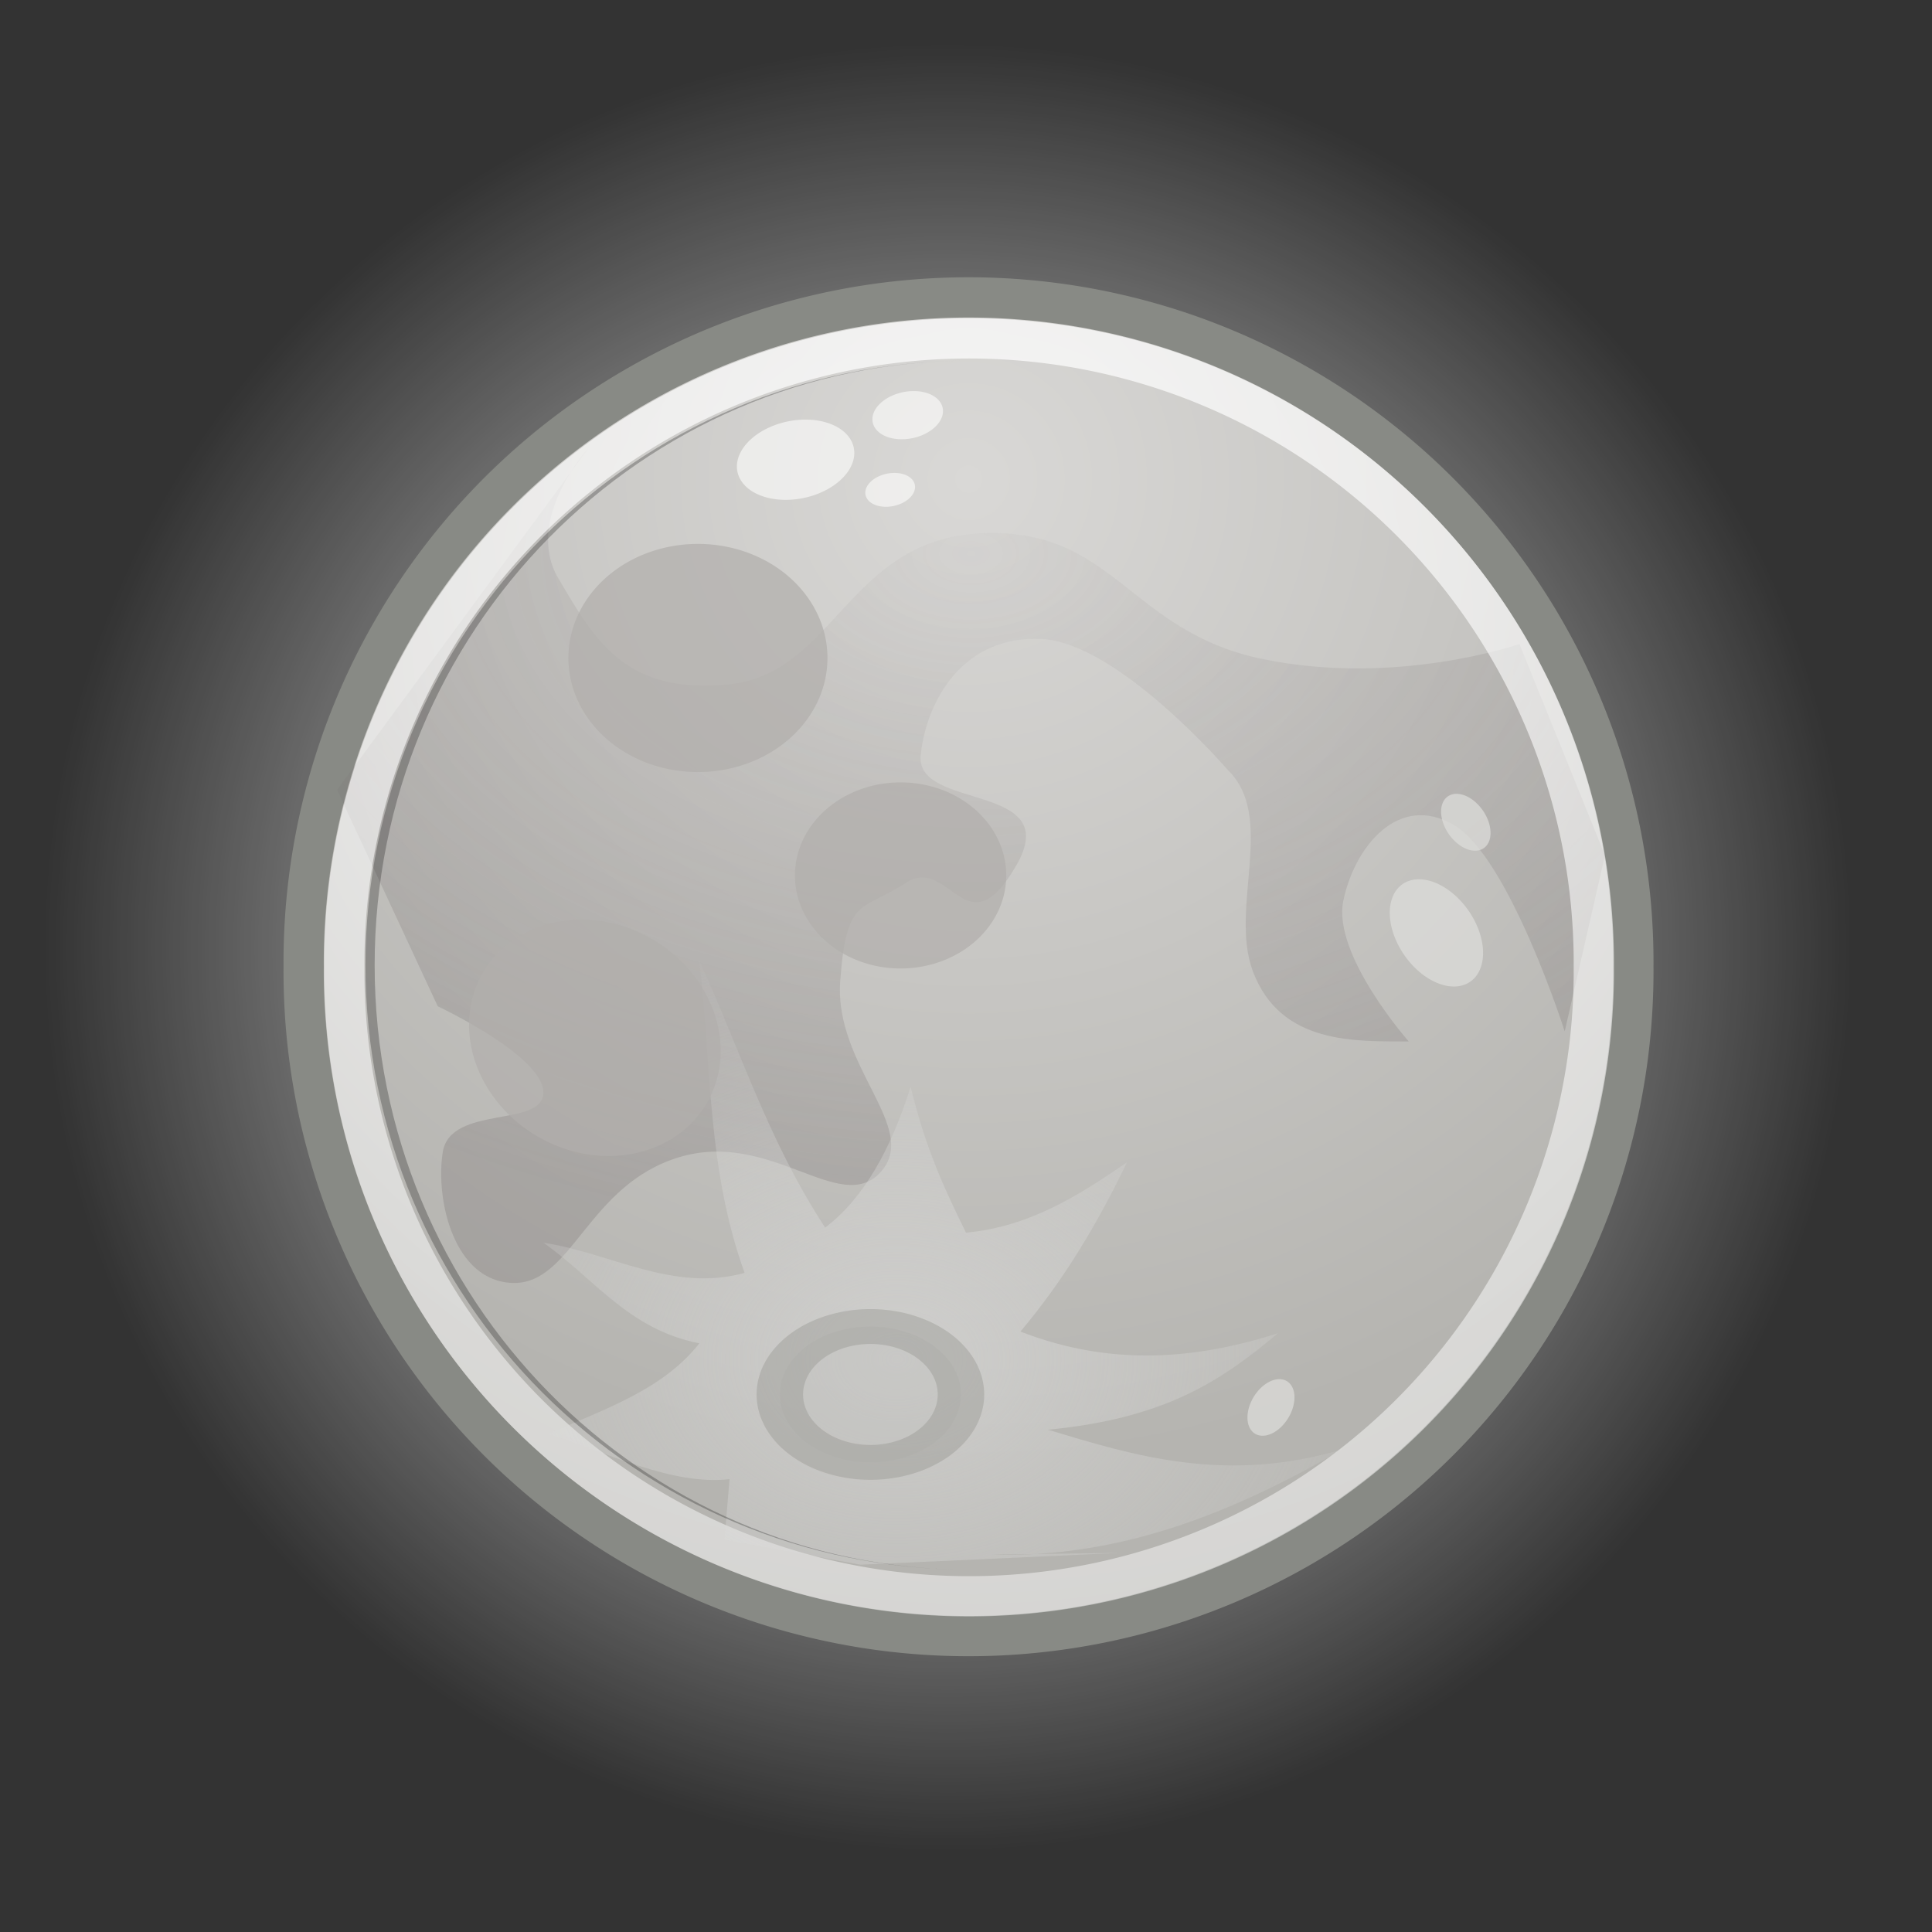<?xml version="1.0" encoding="UTF-8" standalone="no"?>
<!-- Created with Inkscape (http://www.inkscape.org/) -->
<svg id="svg1306" xmlns:rdf="http://www.w3.org/1999/02/22-rdf-syntax-ns#" xmlns="http://www.w3.org/2000/svg" height="48px" width="48px" xmlns:cc="http://web.resource.org/cc/" xmlns:xlink="http://www.w3.org/1999/xlink" xmlns:dc="http://purl.org/dc/elements/1.1/">
 <rect width="100%" height="100%" fill="#333333" stroke="none"/>
 <defs id="defs1308">
  <radialGradient id="radialGradient5144" gradientUnits="userSpaceOnUse" cy="11.012" cx="23.071" gradientTransform="matrix(3.373 -2.7442e-17 2.7441e-17 3.373 -54.749 -26.131)" r="22.856">
   <stop id="stop5140" style="stop-color:#fff" offset="0"/>
   <stop id="stop5142" style="stop-color:#fff;stop-opacity:0" offset="1"/>
  </radialGradient>
  <radialGradient id="radialGradient5160" gradientUnits="userSpaceOnUse" cy="6.893" cx="23.071" gradientTransform="matrix(1.441 4.1743e-16 -4.1742e-16 1.441 -10.166 -3.037)" r="22.813">
   <stop id="stop5156" style="stop-color:#d9d8d6" offset="0"/>
   <stop id="stop5158" style="stop-color:#b5b4b0" offset="1"/>
  </radialGradient>
  <radialGradient id="radialGradient5170" gradientUnits="userSpaceOnUse" cy="23.428" cx="23.688" r="22.451">
   <stop id="stop5166" style="stop-color:#fff" offset="0"/>
   <stop id="stop5168" style="stop-color:#fff;stop-opacity:0" offset="1"/>
  </radialGradient>
  <radialGradient id="radialGradient5197" gradientUnits="userSpaceOnUse" cy="34.537" cx="22.288" gradientTransform="matrix(1.498 2.6197e-16 -1.9772e-16 1.131 -11.103 -5.289)" r="9.938">
   <stop id="stop5193" style="stop-color:#dadad9" offset="0"/>
   <stop id="stop5195" style="stop-color:#dadad9;stop-opacity:0" offset="1"/>
  </radialGradient>
  <radialGradient id="radialGradient5205" gradientUnits="userSpaceOnUse" cy="9.735" cx="24.125" gradientTransform="matrix(1.652 3.9356e-16 -2.5925e-16 1.088 -15.73 3.156)" r="15.75">
   <stop id="stop5201" style="stop-color:#7e7878;stop-opacity:.097" offset="0"/>
   <stop id="stop5203" style="stop-color:#7e7878" offset="1"/>
  </radialGradient>
 </defs>
 <g id="layer1">
  <path id="path5162" style="color:black;fill-rule:evenodd;fill:url(#radialGradient5170)" d="m46.139 23.428a22.451 22.451 0 1 1 -44.902 0 22.451 22.451 0 1 1 44.902 0z" transform="translate(-.146 .104)"/>
  <path id="path1314" style="stroke-linejoin:round;fill-rule:evenodd;color:black;stroke:#888a85;stroke-width:1.34;fill:url(#radialGradient5160)" d="m45.214 23.143a22.143 22.143 0 1 1 -44.285 0 22.143 22.143 0 1 1 44.285 0z" transform="matrix(.746 0 0 .746 6.851 6.754)"/>
  <path id="path5152" style="opacity:.331;color:black;fill-rule:evenodd;fill:url(#radialGradient5205)" d="m10.875 25s2.594 1.219 2.625 2.125-2.312 0.313-2.5 1.5 0.281 3.219 1.75 3.25 1.844-2.437 4.125-3.125 4 1.469 5 0.375-1.156-2.625-1-4.75 0.531-1.719 1.625-2.437c1.094-0.719 1.503 1.722 2.75-0.438 1.205-2.087-2.531-1.344-2.375-2.75s1.094-2.969 3-2.875 4.625 3.25 4.625 3.25c1.211 1.165 0.039 3.426 0.625 5 0.689 1.848 2.583 1.742 3.875 1.75 0 0-1.906-2.156-1.625-3.5s1.375-2.687 2.75-1.875 2.75 5.125 2.75 5.125l1-4.375-2.125-5.25s-3.031 1.062-6.375 0.375-3.687-3.281-7-3.125-3.625 3.469-6.25 3.75-3.375-1.156-4.25-2.625 0.75-3.25 0.75-3.25l-6.25 8.5 2.5 5.375z"/>
  <path id="path2044" style="opacity:.809;stroke-linejoin:round;color:black;stroke:url(#radialGradient5144);stroke-width:1.427;fill:none" d="m45.214 23.143a22.143 22.143 0 1 1 -44.285 0 22.143 22.143 0 1 1 44.285 0z" transform="matrix(.701 0 0 .701 7.903 7.81)"/>
  <path id="path5150" style="opacity:.646;color:black;fill-rule:evenodd;fill:url(#radialGradient5197)" d="m22.625 27c0.382 1.589 0.878 2.612 1.375 3.625 1.555-0.141 2.793-0.913 4-1.75-0.723 1.509-1.572 2.934-2.648 4.207 2.266 0.881 4.367 0.688 6.398 0.043-1.425 1.193-2.807 2.115-5.713 2.396 2.098 0.634 4.423 1.362 7.338 0.479-2.677 1.546-5.488 2.717-8.75 2.625l3.229-0.045-6.479 0.295-3.375-0.625 0.125-1.5c-1.411 0.157-2.98-0.631-4.5-1.125 1.365-0.606 2.833-1.084 3.75-2.25-1.775-0.35-2.622-1.628-3.875-2.5 1.667 0.25 3.21 1.241 5 0.75-0.935-2.583-0.823-5.167-1.125-7.75 1.021 2.208 1.686 4.417 3.125 6.625 0.96-0.726 1.636-1.95 2.125-3.5z"/>
  <path id="path4263" style="opacity:.331;stroke-linejoin:round;fill-rule:evenodd;color:black;stroke:#888984;stroke-linecap:round;stroke-width:1.155;fill:#bbbbb8" d="m23.875 34.5a2.25 2.25 0 1 1 -4.5 0 2.25 2.25 0 1 1 4.5 0z" transform="matrix(1 0 0 .75 0 8.77)"/>
  <path id="path5207" style="opacity:.719;color:black;fill-rule:evenodd;fill:#b2afad" d="m25 21.75a2.625 2.312 0 1 1 -5.25 0 2.625 2.312 0 1 1 5.25 0z"/>
  <path id="path5209" style="opacity:.719;color:black;fill-rule:evenodd;fill:#b2afad" d="m25 21.75a2.625 2.312 0 1 1 -5.25 0 2.625 2.312 0 1 1 5.25 0z" transform="matrix(1.226 0 0 1.226 -10.092 -10.318)"/>
  <path id="path5211" style="opacity:.719;color:black;fill-rule:evenodd;fill:#b2afad" d="m25 21.75a2.625 2.312 0 1 1 -5.25 0 2.625 2.312 0 1 1 5.25 0z" transform="matrix(1.06 .616 -.616 1.06 4.46 -11.054)"/>
  <path id="path5213" style="opacity:.719;color:black;fill-rule:evenodd;fill:#dfdedc" d="m25 21.75a2.625 2.312 0 1 1 -5.25 0 2.625 2.312 0 1 1 5.25 0z" transform="matrix(.398 .375 -.217 .388 31.502 6.348)"/>
  <path id="path5215" style="opacity:.719;color:black;fill-rule:evenodd;fill:#dfdedc" d="m25 21.75a2.625 2.312 0 1 1 -5.25 0 2.625 2.312 0 1 1 5.25 0z" transform="matrix(-.094 .267 -.229 -.022 38.661 29.472)"/>
  <path id="path5217" style="opacity:.719;color:black;fill-rule:evenodd;fill:#dfdedc" d="m25 21.75a2.625 2.312 0 1 1 -5.25 0 2.625 2.312 0 1 1 5.25 0z" transform="matrix(.211 .199 -.115 .206 34.198 11.496)"/>
  <path id="path5219" style="opacity:.719;color:black;fill-rule:evenodd;fill:#f7f7f6" d="m25 21.75a2.625 2.312 0 1 1 -5.25 0 2.625 2.312 0 1 1 5.25 0z" transform="matrix(.502 -.218 .27 .353 2.662 8.622)"/>
  <path id="path5221" style="opacity:.719;color:black;fill-rule:evenodd;fill:#f7f7f6" d="m25 21.75a2.625 2.312 0 1 1 -5.25 0 2.625 2.312 0 1 1 5.25 0z" transform="matrix(.302 -.131 .162 .212 12.271 8.635)"/>
  <path id="path5223" style="opacity:.719;color:black;fill-rule:evenodd;fill:#f7f7f6" d="m25 21.75a2.625 2.312 0 1 1 -5.25 0 2.625 2.312 0 1 1 5.25 0z" transform="matrix(.213 -.092 .114 .149 14.871 10.988)"/>
  <path id="shadow" d="m24.1 39c-8.295 0-15.02-6.725-15.02-15.02s6.725-15.02 15.02-15.02c-8.169 0-14.792 6.725-14.792 15.02s6.623 15.02 14.792 15.02z" style="opacity:.25;stroke-width:0"/>
 </g>
</svg>
